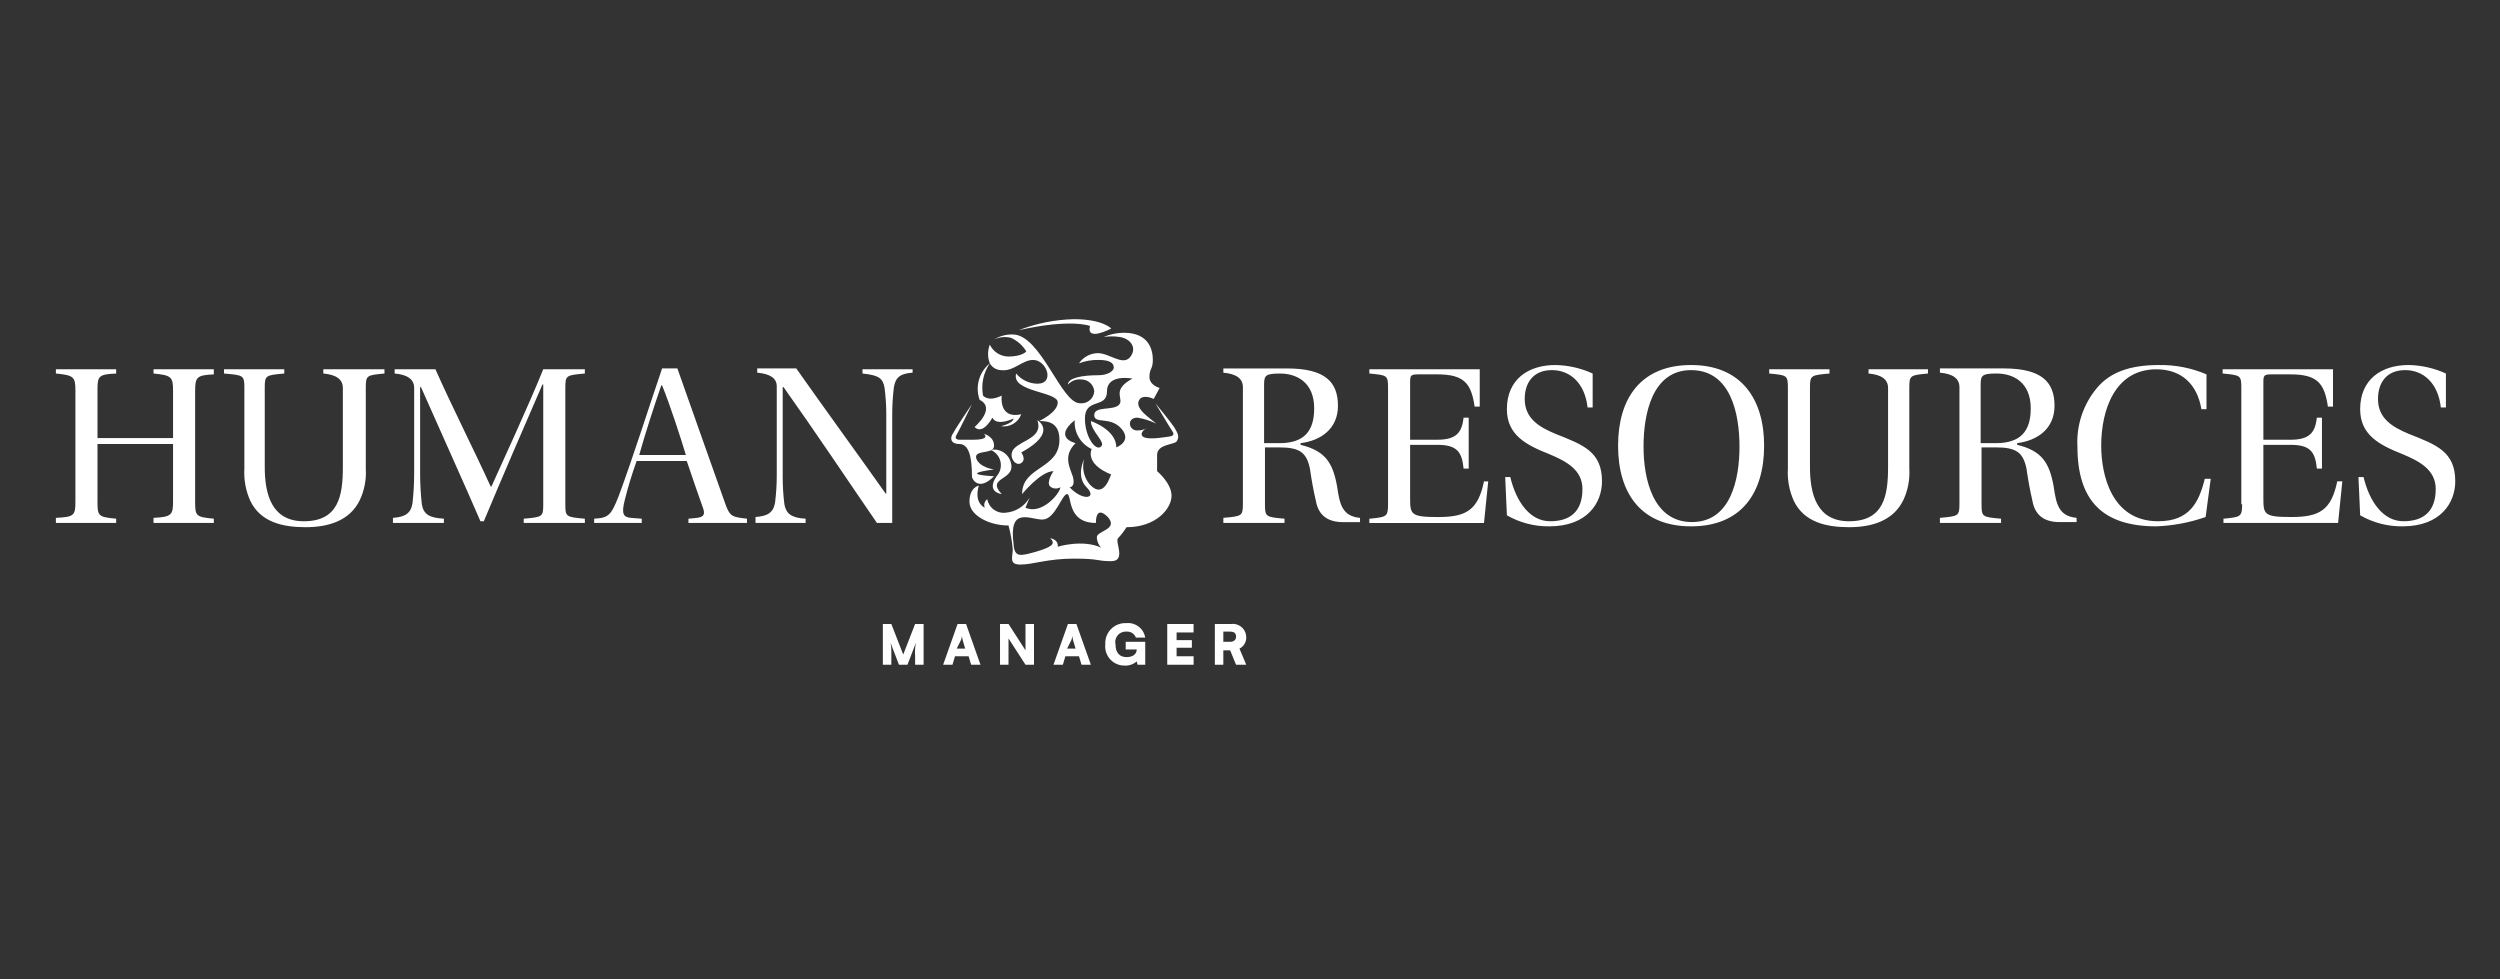 <?xml version="1.0" encoding="UTF-8"?>
<svg xmlns="http://www.w3.org/2000/svg" version="1.1" width="360" height="141" viewBox="0 0 360 141"><rect x="0" y="0" width="360" height="141" fill="#333333" stroke="none"/><svg id="Ebene_1" data-name="Ebene 1" viewBox="0 0 360 140" width="363" height="141" x="-1" y="0">
  <g id="Katrin-Terwiel-Auftritte-Human-Ressources-Manager">
    <g id="hrm">
      <path id="Pfad_1047" data-name="Pfad 1047" d="M25.523,63.359v8.255c0,1.942-.121,2.306-2.792,2.428v.728h8.619v-.607c-2.549-.243-2.671-.364-2.671-2.428v-15.781c0-2.064.243-2.306,2.671-2.428v-.728h-8.619v.607c2.549.243,2.792.486,2.792,2.428v6.8h-10.804v-6.8c0-2.064.121-2.306,2.671-2.428v-.607h-8.619v.607c2.549.243,2.792.486,2.792,2.428v15.781c0,2.064-.121,2.306-2.792,2.428v.728h8.619v-.607c-2.549-.243-2.671-.364-2.671-2.428v-8.254h10.8l.004-.122ZM47.01,52.798v.607q2.792.243,2.792,2.064v11.29c0,4.127-.607,7.769-5.584,7.769-4.613,0-5.584-3.885-5.584-7.769v-11.29c0-1.821.121-1.821,2.792-2.064v-.607h-8.619v.607c2.792.243,2.913.243,2.913,2.064v11.532c-.095,1.584.197,3.167.85,4.613,1.457,3.035,4.613,3.763,7.891,3.763,3.156,0,6.312-.85,7.769-3.885.655-1.403.947-2.947.85-4.492v-11.531c0-1.821.121-1.821,2.671-2.064v-.607h-8.741ZM64.248,74.77v-.607c-2.064-.121-2.913-.607-3.156-2.064-.159-1.451-.24-2.91-.243-4.37v-12.382h.122c2.671,6.07,6.312,14.082,8.5,19.18h.486c2.428-5.827,6.312-14.81,8.376-19.544h.121v17.117c0,1.821-.121,1.821-2.792,2.064v.607h8.74v-.607c-2.671-.243-2.792-.243-2.792-2.064v-16.631c0-1.821.121-1.821,2.792-2.064v-.607h-5.951c-1.942,4.856-6.312,14.324-7.4,16.752h-.121c-2.428-5.341-5.584-11.532-7.891-16.752h-5.832v.607q2.792.243,2.792,2.064v12.139c0,1.46-.08,2.919-.243,4.37-.243,1.457-1.093,1.942-2.792,2.064v.728h7.284ZM107.585,74.77v-.607c-2.185-.243-2.428-.364-3.035-1.942-1.7-4.734-5.1-14.446-6.919-19.544h-2.185c-1.942,5.705-4.127,12.625-6.191,18.209-1.093,2.792-1.457,3.156-3.52,3.278v.607h6.8v-.607l-1.578-.121c-1.093-.121-1.335-.607-.85-2.549.472-1.889,1.039-3.753,1.7-5.584h7.164c.607,1.821,1.7,4.977,2.306,6.677.364.971.121,1.335-.85,1.457l-1.214.121v.607l8.372-.002ZM98.845,65.059h-6.674c.85-3.035,2.185-7.162,3.156-9.954h.121c1.093,2.671,2.671,7.526,3.4,9.954M128.348,74.77v-15.538c0-1.299.082-2.596.243-3.885.243-1.457.971-1.942,2.671-2.064v-.485h-7.162v.607c2.428.243,2.913.728,3.156,2.064.162,1.248.243,2.505.243,3.763v11.411l-.121-.121c-4.127-5.827-8.74-12.139-12.746-17.845h-5.584v.607q2.792.243,2.792,1.942v12.746c0,1.299-.082,2.596-.243,3.885-.243,1.457-1.093,1.942-2.792,2.064v.85h7.162v-.607c-2.064-.121-2.792-.728-3.035-2.064-.161-1.289-.243-2.586-.243-3.885v-12.868h.121c4.492,6.312,9.1,13.232,13.353,19.423h2.185ZM181.518,63.97h2.185c2.913,0,3.885.728,4.37,3.035.243,1.7.486,3.035.85,4.613.364,2.064,1.7,3.035,3.885,3.035h2.428v-.607c-2.549-.243-2.913-1.942-3.278-4.492-.607-3.4-1.7-5.1-5.22-5.948v-.243c2.913-.364,5.341-2.064,5.341-5.341,0-3.4-1.821-5.341-7.284-5.341h-9.1v.607q2.792.243,2.792,2.064v16.626c0,1.821-.121,1.821-2.792,2.064v.728h8.74v-.607c-2.671-.243-2.792-.243-2.792-2.064v-8.133l-.125.004ZM181.518,54.987c0-1.335.243-1.578,2.306-1.578,2.306,0,4.856,1.214,4.856,4.977,0,3.278-1.457,4.977-4.977,4.977h-2.185v-8.38.004ZM199.241,72.103c0,1.821-.243,1.821-2.671,2.064v.607h16.388l.607-5.948h-.607c-.85,4.127-2.549,5.1-6.555,5.1-3.885,0-4.006-.364-4.006-2.671v-7.653h3.885c2.792,0,3.52.971,3.763,3.4h.728v-7.285h-.728c-.243,2.064-.971,3.156-3.763,3.156h-3.885v-8.254c0-.971.121-1.093,1.214-1.093h2.671c3.885,0,4.856,1.335,5.341,4.613h.728v-5.341h-15.78v.607c2.549.243,2.671.243,2.671,2.064v16.634ZM228.497,58.143v-4.738c-1.678-.771-3.498-1.184-5.345-1.214-3.885,0-6.919,2.064-6.919,6.312,0,3.642,2.671,5.1,6.07,6.434,2.306.971,4.734,2.185,4.734,4.977,0,3.278-1.821,4.613-4.613,4.613-2.913,0-4.856-2.792-5.705-6.312h-.728l.243,5.463c1.845,1.062,3.942,1.607,6.07,1.578,5.463,0,7.526-3.4,7.526-6.434,0-4.249-2.671-5.22-6.677-6.8-2.306-.971-4.37-2.185-4.37-4.977,0-2.306,1.214-4.127,3.885-4.127s4.734,1.942,5.1,5.341h.728v-.116ZM242.571,52.919c5.705,0,6.919,6.312,6.919,10.925s-1.214,10.8-6.8,10.8-6.919-6.191-6.919-10.8,1.214-10.925,6.8-10.925M242.571,52.191c-7.162,0-10.44,4.734-10.44,11.532s3.278,11.532,10.44,11.532,10.44-4.734,10.44-11.532c0-6.677-3.278-11.532-10.44-11.532M267.942,52.798v.607q2.792.243,2.792,2.064v11.29c0,4.127-.607,7.769-5.584,7.769-4.613,0-5.584-3.885-5.584-7.769v-11.29c0-1.821.121-1.821,2.792-2.064v-.607h-8.619v.607c2.549.243,2.671.243,2.671,2.064v11.532c-.095,1.584.197,3.167.85,4.613,1.457,3.035,4.613,3.763,7.891,3.763,3.156,0,6.312-.85,7.769-3.885.655-1.403.947-2.947.85-4.492v-11.531c0-1.821.121-1.821,2.671-2.064v-.607h-8.499ZM283.971,63.966h2.185c2.913,0,3.885.728,4.37,3.035.243,1.7.486,3.035.85,4.613.364,2.064,1.7,3.035,3.885,3.035h2.428v-.607c-2.549-.243-2.913-1.942-3.278-4.492-.607-3.4-1.7-5.1-5.22-5.948v-.243c2.913-.364,5.341-2.064,5.341-5.341,0-3.4-1.821-5.341-7.284-5.341h-9.1v.607q2.792.243,2.792,2.064v16.63c0,1.821-.121,1.821-2.792,2.064v.728h8.74v-.607c-2.671-.243-2.792-.243-2.792-2.064v-8.133h-.125ZM283.971,54.983c0-1.335.243-1.578,2.306-1.578,2.306,0,4.856,1.214,4.856,4.977,0,3.278-1.457,4.977-4.977,4.977h-2.185v-8.376ZM316.019,68.458c-.85,3.4-2.185,6.07-6.677,6.07-6.677,0-8.133-6.677-8.133-10.8,0-5.1,1.942-10.925,7.891-10.925,3.52,0,5.827,2.064,6.434,5.705h.728v-4.982c-2.147-.918-4.465-1.373-6.8-1.335-4.249,0-7.041,1.093-8.862,3.278-1.959,2.337-2.957,5.331-2.792,8.376,0,7.769,3.642,11.411,11.29,11.411,2.4-.092,4.773-.542,7.041-1.335l.728-5.463h-.848ZM321.36,72.1c0,1.821-.243,1.821-2.671,2.064v.607h16.388l.607-5.948h-.728c-.85,4.127-2.549,5.1-6.555,5.1-3.885,0-4.006-.364-4.006-2.671v-7.65h3.885c2.792,0,3.52.971,3.763,3.4h.728v-7.285h-.728c-.243,2.064-.971,3.156-3.763,3.156h-3.885v-8.254c0-.971.121-1.093,1.214-1.093h2.671c3.885,0,4.856,1.335,5.341,4.613h.728v-5.341h-15.778v.607c2.549.243,2.671.243,2.671,2.064v16.631h.118ZM350.494,58.14v-4.735c-1.677-.77-3.496-1.184-5.342-1.214-3.885,0-6.919,2.064-6.919,6.312,0,3.642,2.671,5.1,6.07,6.434,2.306.971,4.734,2.185,4.734,4.977,0,3.278-1.821,4.613-4.613,4.613-2.913,0-4.856-2.792-5.706-6.312h-.728l.243,5.463c1.845,1.062,3.942,1.607,6.07,1.578,5.463,0,7.526-3.4,7.526-6.434,0-4.249-2.671-5.22-6.677-6.8-2.306-.971-4.37-2.185-4.37-4.977,0-2.306,1.214-4.127,3.885-4.127s4.734,1.942,5.1,5.341h.728v-.119Z" style="fill: #fff;"/>
      <path id="Pfad_1048" data-name="Pfad 1048" d="M168.646,61.053c-.486-.728-2.671-3.4-2.671-3.4,0,0,1.942,3.278,2.428,4.006s-.243.728-1.093.85-2.671.364-3.156-.121.364-1.093.607-1.214c-.393.264-.862.392-1.335.364-.541.06-1.027-.33-1.087-.871-.004-.033-.006-.067-.006-.1,0-.364.243-.85,1.093-.85.927.153,1.826.439,2.671.85-.971-.85-3.156-2.185-2.428-3.4.364-.607,1.335-.486,2.064-.121l.85-1.578s-1.457-.364-1.457-1.578.486-1.093.486-2.428-.487-3.884-4.128-3.884c-1.002.001-1.994.208-2.913.607.764-.122,1.542-.122,2.306,0,1.578.243,2.549,1.578,1.457,2.913-1.093,1.214-2.913-.607-4.613-.607-1.073.027-2.067.57-2.671,1.457.891-.339,1.839-.504,2.792-.486,1.7,0,2.185.486,2.185,1.093,0,.486-.85,1.093-2.185,1.093-2.306,0-4.37.364-4.37,1.335.493-.541,1.215-.812,1.942-.728.957.007,1.748.746,1.821,1.7-.07,1.014-.949,1.78-1.964,1.71-.034-.002-.067-.006-.1-.01-2.671,0-5.584-9.833-9.59-9.833-.943-.03-1.874.223-2.671.728.754-.37,1.616-.456,2.428-.243.908.412,1.67,1.089,2.185,1.942,0,0-.607.729-2.549.729-1.143-.008-2.18-.668-2.671-1.7-.334.859-.334,1.812,0,2.671-1.543,1.256-2.126,3.347-1.457,5.22,2.428,1.214-.728,3.885-.728,3.885,1.214,1.214,2.549-1.335,2.549-1.335.486.971,1.942.607,3.035.121-.121.728-1.821,1.093-1.821,1.093,1.254.209,2.478-.506,2.913-1.7-3.278.728-2.792-2.671-2.792-2.671-1.942.971-2.671,0-2.671,0-.3-1.606.049-3.265.971-4.613.324.574.92.941,1.578.971,1.821.243,3.035-1.457,4.613-1.457,1.942,0,3.156,3.4.607,3.4-1.176-.019-2.285-.551-3.035-1.457-.728,2.671,5.948,2.549,5.948,4.127,0,1.457-2.671,2.671-2.671,2.671.971,0,2.913,0,2.913,2.671,0,4.249-5.341,3.763-5.341,7.769,0,0,2.671-3.278,4.492-3.278,0,0-1.093,1.578-.486,2.185.411.345.995.393,1.457.121,0,.85-2.671,4.006-4.977,2.913l.607-1.457c-.736,1.27-2.056,2.089-3.52,2.185-1.226.116-2.336-.729-2.549-1.942-.384.274-.534.774-.364,1.214,0,0-1.578-.607-.85-3.156,0,0-1.335.243-1.335,2.306,0,1.942,2.792,3.4,5.584,3.4.302,1.113.505,2.251.607,3.4,0,1.093-.607,2.185,1.093,2.185,1.821,0,3.885-.85,7.648-.85s3.156.364,5.341.364.486-2.792.971-3.278c.453-.487.859-1.015,1.214-1.578,4.249,0,6.434-2.671,6.434-4.492s-2.064-3.52-2.064-3.52v-2.307c0-1.578,2.428-1.457,2.792-1.942.486-.728.121-1.214-.364-2.064M157.599,76.834c.021.543.237,1.06.607,1.457-2.671-1.214-6.191-.121-6.191-.121.121-1.093-1.093-1.214-1.093-1.214.971.85,0,1.335-2.064,1.942-2.185.607-3.035.85-3.156-1.093-.728-5.463,2.306-3.52,4.127-3.52s2.792-3.642,3.52-3.642-.121,4.127,4.127,4.127c0,0-.121-2.671,1.7-.85,1.578,1.821-1.578,1.942-1.578,2.913M156.627,69.307c-.866-1-1.184-2.362-.85-3.642,0,0-1.214,2.428.364,4.006s-.486,2.064-2.428,0c0,0,.85,0,.486-1.457-.486-1.457-1.457-3.035.364-4.856,0,0-3.278-.728-.121-3.278-.124,1.746.842,3.387,2.428,4.127,0,0-1.093,2.064,2.792,3.642-.121,0-.971,3.642-3.035,1.457M160.754,57.895c-.85.85-3.52.121-3.52,1.457s2.306.121,3.885,1.942-.728,2.671-.728,2.671c0-2.549-3.642-3.763-3.642-3.763,0,1.457,2.185,3.035,1.457,3.642-.728.728-2.306-1.335-2.306-4.006,0-3.035,3.156-1.335,3.156-3.885s3.642-1.821,3.642-1.821c-3.156,1.7-1.093,2.913-1.942,3.763" style="fill: #fff;"/>
      <path id="Pfad_1049" data-name="Pfad 1049" d="M145.824,64.088c-.971.971,0,2.549.85,2.185.971-.486.121-1.578.121-1.578,5.341-2.913,2.306-4.613,2.306-4.613.85,2.428-2.064,2.792-3.278,4.006" style="fill: #fff;"/>
      <path id="Pfad_1050" data-name="Pfad 1050" d="M142.911,68.093s-5.463-.243,0-.971c0,0-2.064-.243-2.549-1.578-.364-1.335,2.549-.486,2.549-1.821s-1.457-1.7-1.457-1.7c0,0,1.093.85-1.578.85h-1.944s-.85,0-.364-.728c.486-.85,2.185-4.37,2.185-4.37,0,0-2.306,3.4-2.671,4.127-.486.607-.486,1.578.85,1.578s1.821,1.7,1.821,4.734c0,.121.85,2.185,3.156-.121" style="fill: #fff;"/>
      <path id="Pfad_1051" data-name="Pfad 1051" d="M145.338,66.273c-.259-1.334-1.55-2.206-2.884-1.948-.01.002-.019.004-.029.006,1.205.5,1.777,1.882,1.277,3.087-.103.248-.247.477-.427.676-1.578,2.306.728,2.549.728,2.549-2.306-2.428,1.942-1.942,1.335-4.37" style="fill: #fff;"/>
      <path id="Pfad_1052" data-name="Pfad 1052" d="M156.631,46.607c-.607,2.306,3.035.364,3.035.364,0,0-1.217-1.335-5.344-1.335-2.702.06-5.373.594-7.891,1.578,7.526-1.7,10.2-.607,10.2-.607" style="fill: #fff;"/>
      <path id="Pfad_1053" data-name="Pfad 1053" d="M128.222,95.043v-1.578c.025-.529-.016-1.059-.121-1.578l1.214,3.156h1.214l1.214-3.156c-.13.639-.171,1.292-.121,1.942v1.214h1.214v-5.827h-1.214l-1.7,4.37-1.7-4.37h-1.214v5.827h1.214ZM136.962,95.043l.364-1.214h1.942l.364,1.214h1.335l-2.059-5.827h-1.214l-2.064,5.827h1.332ZM138.176,91.523c.088-.19.129-.398.121-.607.052.2.093.402.121.607l.364,1.214h-1.214l.608-1.214ZM144.976,95.043v-3.763l2.428,3.763h1.214v-5.827h-1.214v3.763l-2.428-3.763h-1.214v5.827h1.214ZM152.745,95.043l.364-1.214h1.942l.364,1.214h1.335l-2.064-5.827h-1.214l-2.064,5.827h1.337ZM153.959,91.523c.088-.19.129-.398.121-.607.052.2.093.402.121.607l.364,1.214h-1.214l.608-1.214ZM161.85,90.309c.585-.047,1.13.3,1.335.85h1.335c-.204-1.287-1.376-2.191-2.672-2.064-1.581-.096-2.939,1.108-3.035,2.689-.007.115-.007.231,0,.346-.16,1.508.933,2.86,2.441,3.02.118.012.236.017.354.015.624.027,1.234-.191,1.7-.607l.121.486h1.093v-3.278h-2.792v1.093h1.578c0,.607-.486,1.093-1.457,1.093s-1.578-.607-1.578-1.821c-.185-.802.315-1.603,1.118-1.788.151-.035.306-.046.46-.033M171.441,95.044v-1.215h-2.433v-1.214h2.185v-1.092h-2.185v-1.093h2.428v-1.214h-3.763v5.827h3.768ZM175.69,95.044v-2.064h.971l.85,2.064h1.457l-.971-2.306c.598-.297.975-.91.971-1.578.021-1.061-.822-1.939-1.883-1.96-.101-.002-.202.004-.302.018h-2.306v5.827h1.213ZM175.69,90.31h.971c.607,0,.85.243.85.728s-.364.728-.85.728h-.971v-1.456Z" style="fill: #fff;"/>
    </g>
  </g>
</svg></svg>
